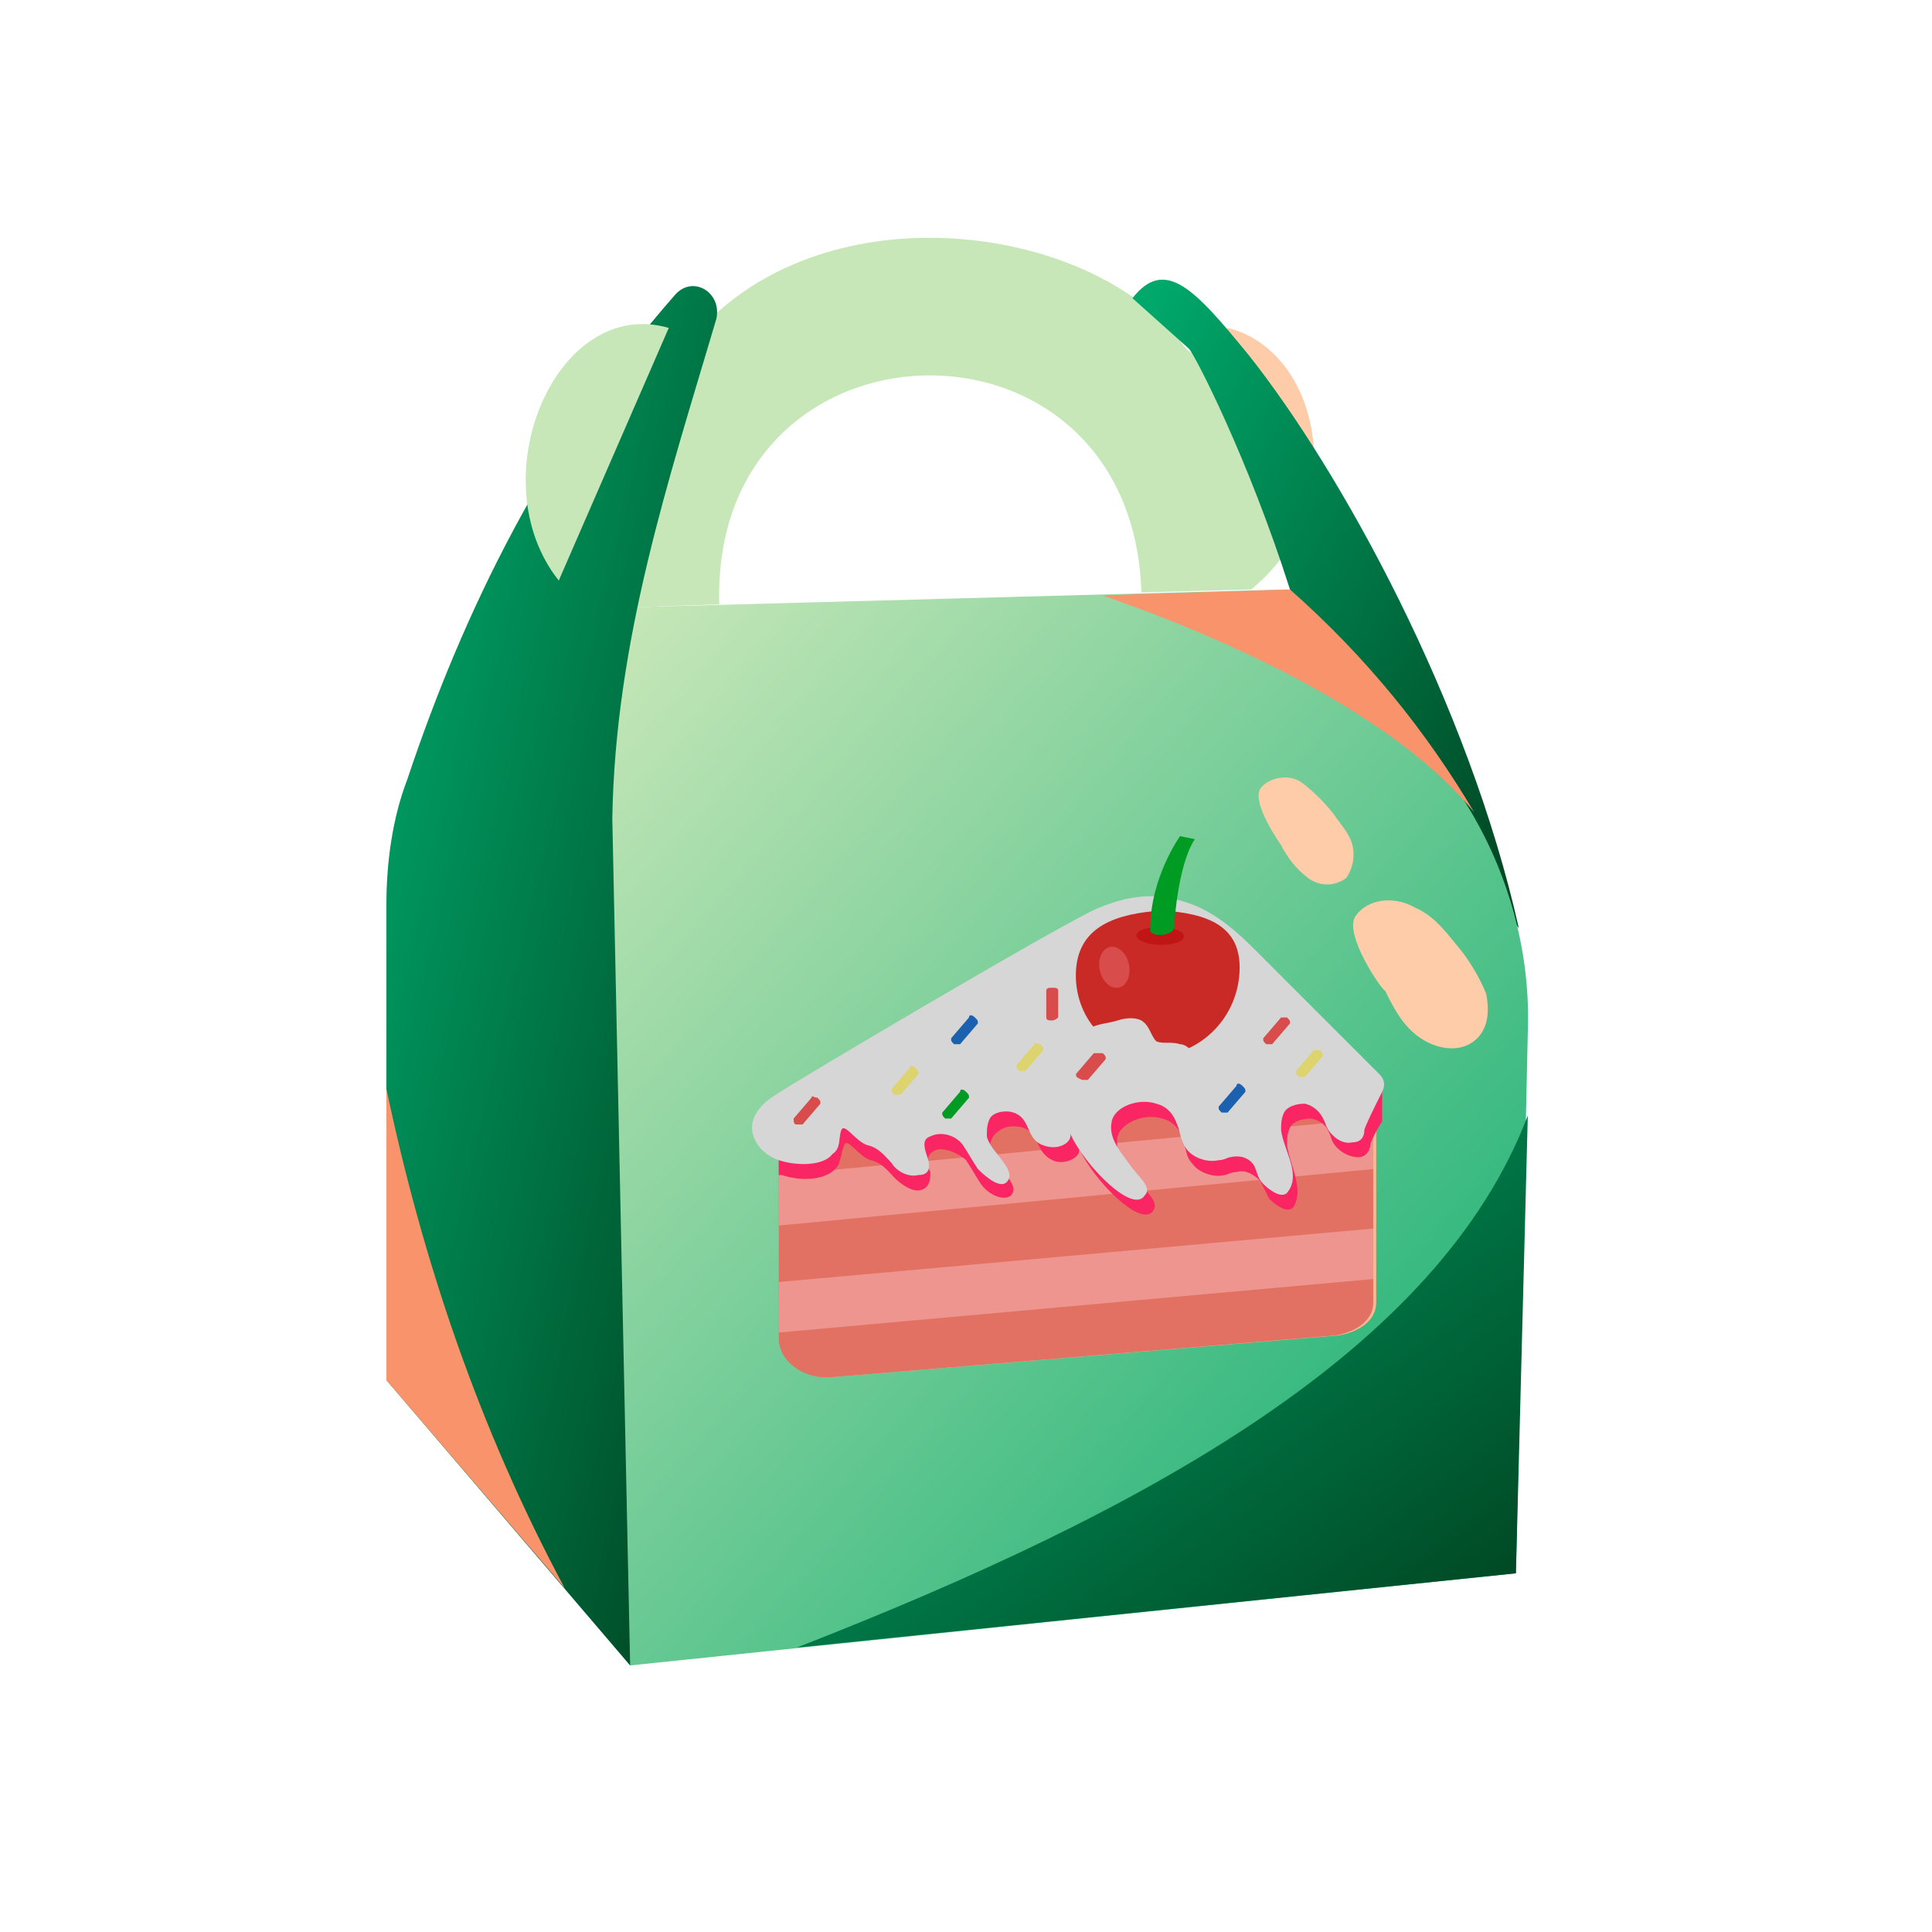<svg width="65" height="65" viewBox="0 0 65 65" fill="none" xmlns="http://www.w3.org/2000/svg">
<path d="M41.3 11.032C42.599 11.332 43.999 12.632 44.2 15.032C43.8 15.432 40.9 11.432 41.3 11.032Z" fill="#FFCCA9"/>
<path d="M24 10.632C28.599 6.332 37.099 7.732 39.9 11.732C43.4 14.332 45.499 16.932 42.099 19.832L38.4 19.932C38.099 9.932 23.899 10.332 24.2 20.332L21.299 20.432C20.899 17.432 22.099 14.132 24 10.632Z" fill="#C8E7B8"/>
<path d="M43.4 19.832C42 15.432 40.2 11.932 40 11.732L38.1 10.032C39.2 8.632 40.2 9.732 42 11.932C45.1 15.832 49.4 23.632 51.1 31.232" fill="url(#paint0_linear_2472_25755)"/>
<path d="M21.201 56.032L51.001 52.932L51.401 34.732C51.501 32.132 50.801 29.532 49.501 27.332C47.901 24.632 45.901 22.132 43.301 19.832L21.201 20.432C17.601 20.432 18.501 52.032 21.201 56.032Z" fill="url(#paint1_linear_2472_25755)"/>
<path d="M26.801 55.432L51.001 52.932L51.401 37.532C48.401 45.432 38.601 50.832 26.801 55.432Z" fill="url(#paint2_linear_2472_25755)"/>
<path d="M49.6 27.332C46 22.932 37.6 20.232 37.1 20.032L43.4 19.832C46 22.132 48 24.632 49.6 27.332Z" fill="#F9936B"/>
<path d="M13 46.432V30.432C13 29.032 13.2 27.532 13.7 26.232C15.6 20.532 18.4 14.832 22.7 9.932C23.3 9.232 24.3 9.832 24.1 10.732C22.5 16.132 20.7 21.532 20.6 27.532L21.2 56.032L13 46.432Z" fill="url(#paint3_linear_2472_25755)"/>
<path d="M13 36.632V46.432L19 53.432C16.1 48.032 14.2 42.332 13 36.632Z" fill="#F9936B"/>
<path d="M22.5 11.032C18.7 9.932 16.099 16.132 18.799 19.532L22.5 11.032Z" fill="#C8E7B8"/>
<path d="M28.001 46.332L45.001 44.932C45.701 44.832 46.301 44.432 46.301 43.832V36.032L26.301 37.732V45.032C26.201 45.732 27.101 46.432 28.001 46.332Z" fill="#F7BB92"/>
<path d="M26.201 37.732V45.032C26.201 45.832 27.101 46.432 28.001 46.332L44.901 44.932C45.601 44.832 46.201 44.432 46.201 43.832V36.032H45.901L26.201 37.732Z" fill="#E27063"/>
<path d="M26.201 41.232L46.201 39.332V37.632L26.201 39.532V41.232Z" fill="#ED958E"/>
<path d="M26.201 44.832L46.201 43.032V41.332L26.201 43.132V44.832Z" fill="#ED958E"/>
<path d="M26.201 37.732V39.532C26.201 39.532 26.201 39.532 26.301 39.532C26.901 39.732 27.701 39.732 28.101 39.332C28.301 39.132 28.301 38.732 28.401 38.532C28.501 38.232 28.901 38.932 29.301 39.032C29.701 39.132 29.901 39.432 30.101 39.632C30.301 39.832 30.701 40.132 31.001 40.032C31.301 39.932 31.301 39.632 31.301 39.432C31.201 39.232 31.101 38.932 31.401 38.732C31.701 38.532 32.301 38.832 32.501 39.032C32.701 39.332 32.801 39.532 33.001 39.832C33.201 40.132 33.701 40.432 34.001 40.232C34.401 39.832 33.401 39.232 33.301 38.732C33.301 38.532 33.301 38.332 33.501 38.132C33.701 37.932 34.001 37.832 34.401 37.932C35.001 38.132 34.801 38.732 35.401 39.032C35.801 39.232 36.401 38.932 36.301 38.632C36.801 39.732 38.401 41.332 38.801 40.732C39.001 40.432 38.601 40.132 38.101 39.532C37.801 39.132 37.501 38.732 37.601 38.232C37.701 37.832 38.401 37.432 39.101 37.632C39.501 37.732 39.701 38.032 39.801 38.332C39.901 38.632 39.901 38.932 40.101 39.132C40.301 39.432 40.801 39.632 41.201 39.532C41.301 39.532 41.401 39.432 41.601 39.432C41.901 39.332 42.201 39.532 42.401 39.732C42.501 39.932 42.601 40.132 42.701 40.332C42.901 40.532 43.301 40.832 43.501 40.632C43.901 40.032 43.401 39.232 43.301 38.532C43.301 38.332 43.301 38.132 43.401 37.932C43.501 37.732 43.801 37.632 44.101 37.632C44.601 37.732 44.701 38.032 44.801 38.332C44.901 38.632 45.301 38.932 45.701 38.932C46.001 38.932 46.101 38.632 46.101 38.532C46.101 38.432 46.301 38.032 46.501 37.732V36.432C46.401 36.332 46.301 36.232 46.201 36.132L26.201 37.732Z" fill="#F92663"/>
<path d="M45.901 38.032C45.901 38.232 45.801 38.432 45.501 38.432C45.101 38.532 44.701 38.132 44.601 37.832C44.501 37.532 44.301 37.232 43.901 37.132C43.601 37.132 43.301 37.232 43.201 37.432C43.101 37.632 43.101 37.832 43.101 38.032C43.201 38.732 43.801 39.532 43.301 40.132C43.101 40.332 42.701 40.032 42.501 39.832C42.301 39.632 42.301 39.432 42.201 39.232C42.101 39.032 41.801 38.832 41.401 38.932C41.301 38.932 41.201 39.032 41.001 39.032C40.601 39.132 40.101 38.932 39.901 38.632C39.701 38.332 39.701 38.032 39.601 37.832C39.501 37.532 39.301 37.232 38.901 37.132C38.301 36.932 37.501 37.232 37.401 37.732C37.301 38.232 37.601 38.632 37.901 39.032C38.301 39.632 38.801 39.932 38.501 40.232C38.101 40.832 36.501 39.232 36.001 38.132C36.101 38.432 35.601 38.732 35.101 38.532C34.501 38.332 34.701 37.632 34.101 37.432C33.801 37.332 33.401 37.432 33.301 37.632C33.201 37.832 33.201 38.032 33.201 38.232C33.301 38.732 34.201 39.332 33.901 39.732C33.701 40.032 33.201 39.632 32.901 39.332C32.701 39.032 32.601 38.832 32.401 38.532C32.201 38.232 31.701 38.032 31.301 38.232C31.001 38.332 31.101 38.632 31.201 38.932C31.301 39.232 31.301 39.532 30.901 39.532C30.501 39.632 30.101 39.332 30.001 39.132C29.801 38.932 29.601 38.632 29.201 38.532C28.801 38.432 28.401 37.732 28.301 38.032C28.201 38.332 28.301 38.632 28.001 38.832C27.701 39.232 26.801 39.232 26.201 39.032C25.601 38.832 25.301 38.332 25.301 37.932C25.301 37.532 25.601 37.132 26.101 36.832C26.501 36.532 36.301 30.732 37.001 30.532C37.701 30.232 38.601 30.032 39.401 30.232C40.601 30.432 41.501 31.232 42.201 31.932C42.901 32.632 45.401 35.132 46.401 36.132C46.601 36.332 46.601 36.532 46.501 36.732C46.301 37.132 45.901 37.932 45.901 38.032Z" fill="#D6D6D6"/>
<path d="M36.201 32.632C36.101 34.232 37.301 35.532 38.801 35.532C40.301 35.532 41.601 34.332 41.701 32.732C41.801 31.132 40.601 30.732 39.101 30.632C37.601 30.732 36.301 31.132 36.201 32.632Z" fill="#CA2A26"/>
<path d="M39.833 31.506C39.837 31.34 39.481 31.198 39.04 31.188C38.598 31.178 38.237 31.305 38.233 31.47C38.23 31.636 38.585 31.778 39.026 31.788C39.468 31.798 39.829 31.672 39.833 31.506Z" fill="#C11414"/>
<path d="M39.5 31.232C39.5 31.232 39.6 29.132 40.2 28.232L39.7 28.132C39.7 28.132 38.7 29.532 38.7 31.232C38.6 31.532 39.4 31.532 39.5 31.232Z" fill="#009B23"/>
<path d="M40.002 36.232C40.202 36.032 40.202 35.732 40.202 35.532C40.102 35.332 39.902 35.132 39.702 35.132C39.402 35.032 39.102 35.132 38.902 35.032C38.702 34.832 38.702 34.532 38.402 34.332C38.202 34.232 37.902 34.232 37.602 34.332C37.302 34.432 36.902 34.432 36.602 34.632C36.302 34.832 36.002 35.032 36.102 35.332L40.002 36.232Z" fill="#D6D6D6"/>
<path d="M37.641 33.228C37.911 33.169 38.063 32.815 37.98 32.437C37.897 32.059 37.612 31.801 37.342 31.86C37.072 31.919 36.92 32.273 37.003 32.651C37.086 33.028 37.371 33.287 37.641 33.228Z" fill="#D84C4C"/>
<path d="M35.401 33.232C35.501 33.232 35.601 33.232 35.601 33.332V34.232C35.601 34.232 35.501 34.332 35.401 34.332C35.301 34.332 35.201 34.332 35.201 34.232V33.332C35.201 33.232 35.301 33.232 35.401 33.232Z" fill="#D84C4C"/>
<path d="M32.8 34.232C32.9 34.332 32.9 34.332 32.9 34.432L32.3 35.132C32.3 35.132 32.2 35.132 32.1 35.132C32 35.032 32 35.032 32 34.932L32.6 34.232C32.6 34.132 32.7 34.132 32.8 34.232Z" fill="#1C61AF"/>
<path d="M35 35.132C35.1 35.232 35.1 35.232 35.1 35.332L34.5 36.032C34.5 36.032 34.4 36.032 34.3 36.032C34.2 35.932 34.2 35.932 34.2 35.832L34.8 35.132C34.8 35.032 34.9 35.132 35 35.132ZM30.8 35.932C30.9 36.032 30.9 36.032 30.9 36.132L30.3 36.832C30.3 36.832 30.2 36.832 30.1 36.832C30 36.732 30 36.732 30 36.632L30.6 35.932C30.6 35.832 30.7 35.832 30.8 35.932Z" fill="#DDD36F"/>
<path d="M27.501 36.932C27.601 37.032 27.601 37.032 27.601 37.132L27.001 37.832C27.001 37.832 26.901 37.832 26.801 37.832C26.701 37.832 26.701 37.732 26.701 37.632L27.301 36.932C27.301 36.832 27.401 36.932 27.501 36.932Z" fill="#D84C4C"/>
<path d="M32.501 36.732C32.601 36.832 32.601 36.832 32.601 36.932L32.001 37.632C32.001 37.632 31.901 37.632 31.801 37.632C31.701 37.532 31.701 37.532 31.701 37.432L32.301 36.732C32.301 36.632 32.401 36.632 32.501 36.732Z" fill="#009B23"/>
<path d="M43.3 34.232C43.4 34.332 43.4 34.332 43.4 34.432L42.8 35.132C42.8 35.132 42.7 35.132 42.6 35.132C42.5 35.032 42.5 35.032 42.5 34.932L43.1 34.232C43.1 34.232 43.2 34.232 43.3 34.232Z" fill="#D84C4C"/>
<path d="M44.402 35.332C44.502 35.432 44.502 35.432 44.502 35.532L43.902 36.232C43.902 36.232 43.802 36.232 43.702 36.232C43.602 36.132 43.602 36.132 43.602 36.032L44.202 35.332C44.202 35.332 44.302 35.332 44.402 35.332Z" fill="#DDD36F"/>
<path d="M41.8 36.532C41.9 36.632 41.9 36.632 41.9 36.732L41.3 37.432C41.3 37.432 41.2 37.432 41.1 37.432C41 37.332 41 37.332 41 37.232L41.6 36.532C41.6 36.432 41.7 36.432 41.8 36.532Z" fill="#1C61AF"/>
<path d="M37.101 35.432C37.201 35.532 37.201 35.532 37.201 35.632L36.601 36.332C36.601 36.332 36.501 36.332 36.401 36.332C36.201 36.232 36.201 36.232 36.201 36.132L36.801 35.432C36.901 35.432 37.001 35.432 37.101 35.432Z" fill="#D84C4C"/>
<path d="M45.6 30.832C46 30.232 46.9 30.132 47.6 30.532C48.3 30.832 48.7 31.432 49.2 32.032C49.5 32.432 49.8 32.932 50 33.432C50.1 33.932 50.1 34.532 49.7 34.932C49.2 35.432 48.4 35.332 47.8 34.932C47.2 34.532 46.9 33.932 46.6 33.332C46.5 33.332 45.2 31.432 45.6 30.832ZM42.4 26.532C42.7 26.132 43.4 26.032 43.8 26.332C44.2 26.632 44.6 27.032 44.9 27.432C45.1 27.732 45.4 28.032 45.5 28.432C45.6 28.832 45.5 29.232 45.3 29.532C44.9 29.832 44.4 29.832 44 29.532C43.6 29.232 43.3 28.832 43.1 28.432C43.1 28.432 42.1 27.032 42.4 26.532Z" fill="#FFCCA9"/>
<defs>
<linearGradient id="paint0_linear_2472_25755" x1="38.644" y1="10.231" x2="58.022" y2="21.509" gradientUnits="userSpaceOnUse">
<stop stop-color="#00A86B"/>
<stop offset="1" stop-color="#003C1B"/>
</linearGradient>
<linearGradient id="paint1_linear_2472_25755" x1="20.191" y1="21.196" x2="56.856" y2="53.44" gradientUnits="userSpaceOnUse">
<stop stop-color="#C8E7B8"/>
<stop offset="1" stop-color="#00A86B"/>
</linearGradient>
<linearGradient id="paint2_linear_2472_25755" x1="27.831" y1="38.206" x2="45.345" y2="61.722" gradientUnits="userSpaceOnUse">
<stop stop-color="#00A86B"/>
<stop offset="1" stop-color="#003C1B"/>
</linearGradient>
<linearGradient id="paint3_linear_2472_25755" x1="13.466" y1="11.375" x2="34.513" y2="16.305" gradientUnits="userSpaceOnUse">
<stop stop-color="#00A86B"/>
<stop offset="1" stop-color="#003C1B"/>
</linearGradient>
</defs>
</svg>
